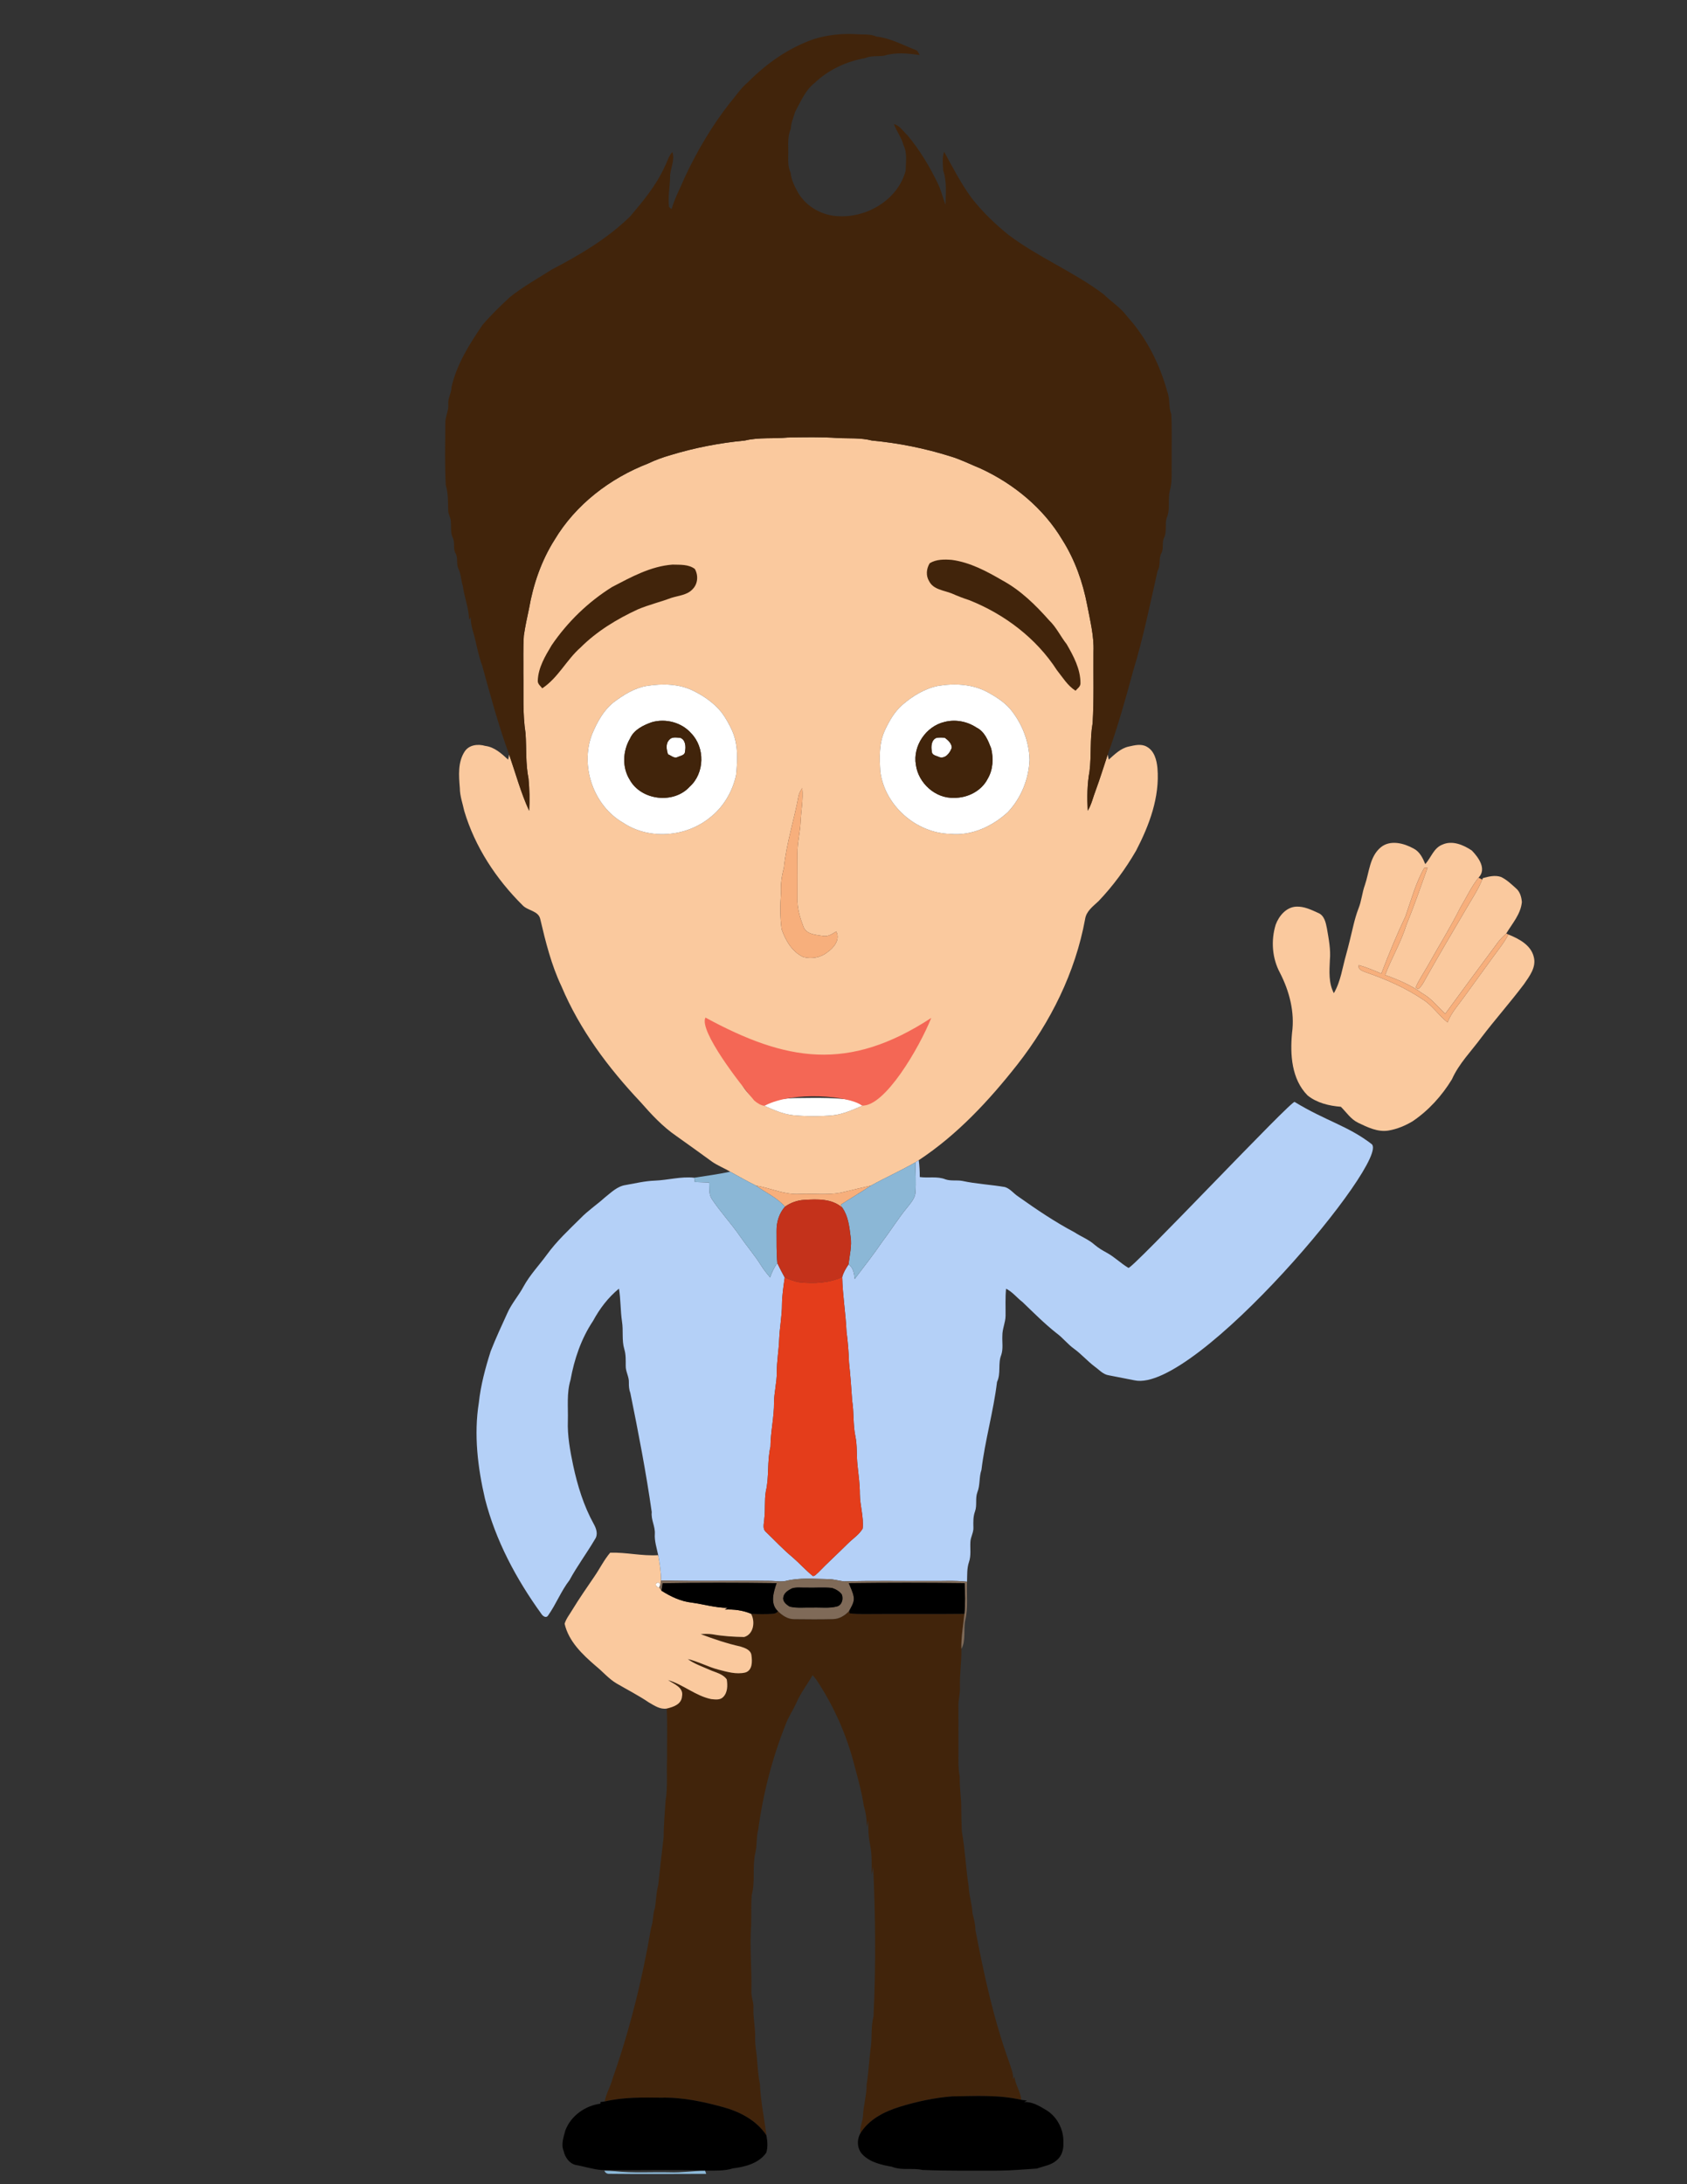 <?xml version="1.0" encoding="utf-8"?>
<!-- Generator: Adobe Illustrator 21.1.0, SVG Export Plug-In . SVG Version: 6.00 Build 0)  -->
<svg version="1.1"
	 id="Capa_1" image-rendering="optimizeQuality" text-rendering="geometricPrecision" shape-rendering="geometricPrecision"
	 xmlns="http://www.w3.org/2000/svg" xmlns:xlink="http://www.w3.org/1999/xlink" x="0px" y="0px" width="612px" height="792px"
	 viewBox="0 0 612 792" enable-background="new 0 0 612 792" xml:space="preserve">
<rect x="0" y="0" width="612" height="792" fill="#333333" stroke="none"/>
<g>
	<path fill="#FAC99E" d="M270.232,159.741c5.093-1.243,10.386-0.579,15.564-1.092c6.005-0.091,12.027-0.235,18.032,0.175
		c4.17,0.229,8.413-0.145,12.498,0.923c9.595,0.893,19.106,2.8,28.315,5.685c3.862,1.135,7.453,2.981,11.17,4.49
		c12.021,5.57,22.757,14.399,29.583,25.847c4.556,7.2,7.441,15.353,9.028,23.699c1.05,5.57,2.504,11.14,2.269,16.855
		c-0.078,8.636,0.205,17.29-0.314,25.913c-1.014,5.769-0.41,11.659-1.122,17.453c-0.869,4.701-0.899,9.523-0.652,14.284
		c1.424-2.317,1.955-5.027,2.945-7.538c1.563-4.224,2.867-8.539,4.303-12.812c0.091,0.459,0.272,1.37,0.362,1.823
		c2.154-1.901,4.327-4.11,7.248-4.737c2.136-0.465,4.526-1.122,6.56,0.06c2.752,1.479,3.603,4.864,3.868,7.749
		c0.887,10.519-2.957,20.712-7.725,29.903c-3.826,6.614-8.37,12.812-13.645,18.34c-1.985,1.859-4.46,3.627-4.876,6.53
		c-3.542,19.305-12.522,37.349-24.586,52.738c-10.289,13.065-21.798,25.467-35.762,34.664c-0.314,0.199-0.935,0.585-1.243,0.785
		c-5.25,3.042-10.814,5.498-16.119,8.443c-3.174,0.682-6.331,1.466-9.493,2.221c-5.383,1.424-10.995,0.537-16.487,0.803
		c-5.437,0.308-10.44-2.173-15.715-3.036c-3.174-1.563-6.234-3.355-9.348-5.033c-2.13-1.316-4.508-2.191-6.56-3.627
		c-4.309-3.162-8.672-6.252-13.017-9.354c-4.949-3.392-9.04-7.833-12.975-12.317c-11.659-12.359-22.045-26.221-28.671-41.972
		c-3.651-7.694-5.721-16.004-7.658-24.26c-0.603-3.126-4.55-3.066-6.439-5.099c-9.595-9.511-17.278-21.176-21.152-34.187
		c-0.585-2.752-1.593-5.431-1.605-8.28c-0.362-4.448-0.803-9.426,1.792-13.337c1.623-2.414,4.852-2.74,7.447-1.967
		c3.361,0.416,5.908,2.788,8.292,4.979c0.091-0.459,0.272-1.37,0.362-1.829c2.36,6.801,4.242,13.832,7.254,20.368
		c0.247-3.88,0.133-7.791-0.229-11.659c-1.092-5.401-0.7-10.941-1.074-16.409c-1.116-7.2-0.658-14.508-0.797-21.762
		c0.054-4.562-0.133-9.131,0.175-13.681c0.471-3.307,1.195-6.578,1.889-9.843c1.527-8.757,4.472-17.332,9.239-24.869
		c7.658-12.812,20.132-22.347,33.958-27.7c2.631-1.279,5.395-2.251,8.201-3.066C252.085,162.348,261.125,160.598,270.232,159.741
		 M234.675,248.713c-4.508,0.748-8.455,3.241-12.046,5.932c-3.736,2.957-6.035,7.296-7.845,11.611
		c-4.43,11.545,0.537,25.962,11.321,32.111c9.487,6.294,22.902,5.166,31.592-2.028c4.816-3.79,8.081-9.402,9.348-15.371
		c0.525-5.353,0.797-11.044-1.466-16.065c-1.05-2.275-2.257-4.502-3.76-6.512c-2.692-3.398-6.337-5.938-10.193-7.857
		C246.406,247.928,240.329,247.807,234.675,248.713 M340.278,248.713c-4.864,1.002-9.239,3.681-12.951,6.904
		c-2.867,2.504-4.755,5.884-6.349,9.288c-2.13,4.635-1.937,9.879-1.617,14.852c1.569,12.305,12.945,22.305,25.292,22.619
		c7.785,0.809,15.347-2.722,20.977-7.9c4.804-5.093,7.58-11.937,7.863-18.919c-0.145-6.765-2.758-13.337-7.061-18.521
		c-2.203-2.517-5.069-4.327-7.96-5.938C352.969,248.055,346.373,247.687,340.278,248.713 M289.724,288.452
		c-1.611,8.799-4.46,17.362-5.359,26.288c-0.809,2.969-1.201,6.005-1.032,9.082c-0.332,4.375-0.368,8.781,0.229,13.138
		c1.43,4.086,3.784,8.183,7.875,10.072c2.939,0.754,6.228,0.247,8.624-1.684c2.378-1.605,4.882-4.611,3.307-7.586
		c-1.466,0.863-3.017,1.991-4.822,1.617c-2.517-0.422-5.908-0.501-7.049-3.253c-1.261-3.343-2.372-6.874-2.197-10.495
		c0.03-5.431,0.006-10.857-0.012-16.288c-0.036-3.844,0.99-7.586,1.147-11.412c0.193-4.061,1.014-8.105,0.603-12.178
		C290.521,286.605,289.93,287.456,289.724,288.452 M285.763,388.105c-2.83,1.249-5.848-5.507-7.556-2.712
		c-1.569,0.272-7.227-5.381-8.162-4.222c-2.354,2.987-2.547,7.127-1.599,10.676c1.225,2.939,3.458,5.371,5.993,7.254
		c0.935,0.833,2.245,0.229,3.343,0.181c-0.332,0.495-0.658,0.99-0.978,1.491c3.536,1.521,7.085,3.211,10.965,3.615
		c4.701,0.441,9.451,0.459,14.158,0.054c4.08-0.386,7.797-2.215,11.533-3.754c-0.567-0.483-1.122-0.996-1.774-1.37
		c1.086,0.121,2.221,0.465,3.307,0.187c3.965-2.764,7.513-7.091,7.29-12.166c-0.658-3.488-2.57,1.599-5.877,0.006
		c-0.869-1.05-2.726-0.293-3.933-0.933c-5.673-3.223-6.445,1.466-12.968,1.84C294.929,388.01,290.096,386.705,285.763,388.105
		L285.763,388.105z"/>
	<g transform="translate(-55.093 -33.822)">
		<path fill="#FFFFFF" d="M289.766,282.534c5.655-0.905,11.732-0.785,16.952,1.823c3.856,1.919,7.501,4.46,10.193,7.857
			c1.503,2.01,2.71,4.236,3.76,6.512c2.263,5.021,1.991,10.712,1.466,16.065c-1.267,5.968-4.532,11.581-9.348,15.371
			c-8.69,7.194-22.106,8.322-31.592,2.028c-10.784-6.149-15.751-20.567-11.321-32.111c1.81-4.315,4.11-8.654,7.845-11.611
			C281.311,285.774,285.258,283.282,289.766,282.534 M291.564,295.695c-3.126,1.104-6.5,2.722-7.912,5.926
			c-2.655,4.478-2.927,10.507-0.097,14.966c4.158,7.513,15.974,8.871,21.737,2.492c5.455-4.894,5.63-14.176,0.531-19.378
			C302.36,295.762,296.555,294.259,291.564,295.695L291.564,295.695z"/>
		<path fill="#FFFFFF" d="M395.369,282.534c6.095-1.026,12.691-0.658,18.195,2.384c2.891,1.611,5.757,3.422,7.96,5.938
			c4.303,5.184,6.916,11.756,7.061,18.521c-0.284,6.982-3.06,13.826-7.863,18.919c-5.63,5.178-13.192,8.708-20.977,7.9
			c-12.347-0.314-23.723-10.314-25.292-22.618c-0.32-4.973-0.513-10.217,1.617-14.852c1.593-3.404,3.482-6.783,6.349-9.288
			C386.13,286.215,390.505,283.535,395.369,282.534 M397.753,295.599c-6.747,1.563-11.581,8.726-10.404,15.534
			c0.869,6.608,7.073,12.281,13.832,11.979c4.864,0.109,9.988-2.468,12.22-6.904c1.955-3.289,2.148-7.381,1.255-11.026
			c-1.11-2.885-2.39-6.125-5.347-7.562C405.942,295.394,401.663,294.585,397.753,295.599L397.753,295.599z"/>
		<path fill="#FFFFFF" d="M297.907,302.062c0.966-1.183,2.643-0.766,3.965-0.706c1.967,0.766,2.052,3.186,1.732,4.967
			c-0.054,1.436-1.744,1.521-2.746,2.052c-1.267,0.531-2.335-0.628-3.446-1.044C296.899,305.617,296.483,303.474,297.907,302.062
			L297.907,302.062z"/>
		<path fill="#FFFFFF" d="M394.862,301.356c0.984-0.133,1.985-0.133,2.975-0.018c1.171,0.845,2.523,2.064,2.529,3.615
			c-0.616,1.847-2.293,4.073-4.484,3.422c-1.002-0.525-2.698-0.616-2.746-2.052C392.81,304.536,392.901,302.141,394.862,301.356z"/>
		<path fill="#FFFFFF" d="M332.873,433.102c3.645-0.471,7.284-1.074,10.965-1.11c7.658-0.054,15.383-0.362,22.938,1.147
			c0.652,0.374,1.207,0.887,1.774,1.37c-3.736,1.539-7.453,3.367-11.533,3.754c-4.707,0.404-9.457,0.386-14.158-0.054
			c-3.88-0.404-7.429-2.094-10.965-3.615C332.215,434.092,332.541,433.597,332.873,433.102L332.873,433.102z"/>
		<path fill="#FFFFFF" d="M293.031,608.094c0.585-0.664,1.135-0.585,1.647,0.247c-0.109,0.26-0.32,0.785-0.422,1.05
			C293.363,609.379,292.958,608.951,293.031,608.094L293.031,608.094z"/>
	</g>
	<path fill="#41240B" d="M295.343,14.15c4.888-1.515,10.012-2.04,15.123-1.762c2.51,0.241,5.148-0.205,7.507,0.887
		c4.991,0.531,9.444,3.017,14.061,4.792c0.917,0.181,1.141,1.183,1.599,1.859c-4.285-0.561-8.787-1.044-12.975,0.29
		c-2.287,0.29-4.683-0.097-6.856,0.869c-6.783,1.183-13.271,4.224-18.273,8.992c-3.398,2.637-5.027,6.753-7.043,10.416
		c-0.616,2.088-1.545,4.061-1.605,6.282c-1.249,2.667-0.869,5.637-0.911,8.497c0.03,2.48-0.302,5.063,0.857,7.362
		c0.223,2.698,1.521,5.099,2.806,7.429c3.096,5.081,8.889,8.231,14.809,8.346c10.386,0.471,21.363-6.162,24.109-16.505
		c0.036-3.084,0.646-6.421-0.785-9.288c-0.694-2.746-2.51-4.991-3.482-7.622c2.197,0.531,3.404,2.716,4.997,4.152
		c4.387,5.268,7.954,11.201,10.935,17.368c1.225,2.474,1.792,5.19,2.794,7.749c0.066-4.128,0.543-8.467-0.845-12.426
		c-0.115-2.269-0.416-4.629,0.344-6.819c3.114,5.709,6.131,11.52,9.97,16.795c3.874,4.943,8.394,9.324,13.271,13.265
		c10.869,8.238,23.663,13.397,34.561,21.587c2.848,2.788,6.318,4.912,8.684,8.189c6.946,7.7,11.762,17.229,14.471,27.199
		c1.056,2.565,0.38,5.474,1.442,8.075c0.32,5.781,0.072,11.599,0.151,17.392c-0.145,3.446,0.302,6.982-0.652,10.344
		c-0.863,3.265,0.266,6.813-1.177,9.951c-0.688,2.317,0.157,4.894-0.911,7.139c-0.911,1.75-0.06,3.862-0.978,5.606
		c-1.122,2.004-0.163,4.478-1.4,6.457c-2.746,12.142-5.22,24.405-8.877,36.336c-2.77,10.169-5.588,20.361-9.215,30.271
		c-1.436,4.273-2.74,8.588-4.303,12.812c-0.99,2.51-1.521,5.22-2.945,7.537c-0.247-4.761-0.217-9.583,0.652-14.284
		c0.712-5.793,0.109-11.683,1.122-17.453c0.519-8.624,0.235-17.278,0.314-25.914c0.235-5.715-1.219-11.285-2.269-16.855
		c-1.587-8.346-4.472-16.499-9.028-23.699c-6.825-11.448-17.561-20.277-29.583-25.847c-3.717-1.509-7.308-3.355-11.17-4.49
		c-9.209-2.885-18.72-4.792-28.315-5.685c-4.086-1.068-8.328-0.694-12.498-0.923c-6.005-0.41-12.027-0.266-18.032-0.175
		c-5.178,0.513-10.47-0.151-15.564,1.092c-9.107,0.857-18.147,2.607-26.909,5.262c-2.806,0.815-5.57,1.786-8.201,3.066
		c-13.826,5.353-26.3,14.888-33.958,27.7c-4.768,7.537-7.712,16.113-9.239,24.869c-0.694,3.265-1.418,6.536-1.889,9.843
		c-0.308,4.55-0.121,9.119-0.175,13.681c0.139,7.254-0.32,14.562,0.797,21.762c0.374,5.468-0.018,11.008,1.074,16.409
		c0.362,3.868,0.477,7.779,0.229,11.659c-3.011-6.536-4.894-13.566-7.254-20.368c-3.856-10.525-6.777-21.363-9.746-32.16
		c-1.593-4.273-2.209-8.805-3.542-13.15c-0.416-1.485-0.622-3.011-0.694-4.538c-0.175,0.326-0.356,0.658-0.537,0.996
		c-0.091-4.23-1.738-8.225-2.299-12.396c-0.67-2.034-0.634-4.255-1.611-6.18c-0.827-1.78,0.006-3.917-1.062-5.637
		c-0.917-1.744-0.066-3.862-0.978-5.606c-0.851-1.798-0.495-3.832-0.658-5.739c0.006-1.46-0.978-2.698-0.978-4.152
		c-0.097-3.066,0.054-6.168-0.881-9.125c-0.404-7.429-0.193-14.882-0.169-22.323c-0.109-2.492,1.346-4.731,1.08-7.236
		c-0.151-2.082,1.165-3.868,1.165-5.944c1.871-8.346,6.542-15.684,11.291-22.661c3.054-3.548,6.433-6.813,9.861-10.006
		c4.774-3.802,10.114-6.789,15.262-10.042c10.169-5.293,20.193-11.213,28.43-19.281c4.671-5.534,9.384-11.158,12.408-17.809
		c0.996-1.804,1.43-3.971,2.873-5.492c1.068,3.138-0.911,6.029-0.821,9.137c-0.091,3.597-0.839,7.187-0.38,10.79
		c0.229,0.193,0.694,0.579,0.923,0.772c1.141-3.989,3.156-7.658,4.743-11.472c4.478-9.559,9.867-18.72,16.385-27.036
		c2.16-2.48,3.917-5.317,6.475-7.435C278.029,23.033,286.158,17.294,295.343,14.15L295.343,14.15z"/>
	<path fill="#41240B" d="M222.092,212.824c6.889-3.583,13.984-7.518,21.882-8.092c2.729,0.084,5.782-0.169,8.094,1.572
		c1.302,2.282,1.131,5.337-0.739,7.263c-1.988,2.252-5.203,2.379-7.881,3.258c-3.993,1.495-8.152,2.482-12.084,4.149
		c-7.554,3.499-14.802,7.883-20.73,13.795c-5.12,4.482-8.158,11.024-13.914,14.817c-0.67-0.86-1.722-1.598-1.628-2.813
		c0.186-4.715,2.68-8.877,5.041-12.815C205.895,225.505,213.409,218.225,222.092,212.824L222.092,212.824z"/>
	<path fill="#41240B" d="M337.279,204.224c2.383-1.462,5.361-1.42,8.062-1.201c6.632,0.907,12.622,4.134,18.33,7.455
		c6.586,3.566,11.992,8.886,16.919,14.441c2.623,2.502,4.139,5.841,6.366,8.662c2.503,4.33,5.023,9.02,5.01,14.16
		c0.027,1.224-1.08,1.893-1.79,2.717c-2.884-1.821-4.651-4.822-6.741-7.426c-7.504-11.634-19.083-20.361-31.876-25.432
		c-2.128-0.686-4.207-1.49-6.246-2.396c-2.854-1.152-6.673-1.367-8.235-4.437C335.821,208.758,336.062,206.188,337.279,204.224
		L337.279,204.224z"/>
	<path fill="#41240B" d="M236.473,261.875c4.991-1.436,10.796,0.066,14.26,4.007c5.099,5.202,4.924,14.484-0.531,19.378
		c-5.763,6.379-17.579,5.021-21.737-2.492c-2.83-4.46-2.559-10.488,0.097-14.966C229.973,264.596,233.347,262.979,236.473,261.875
		 M242.816,268.241c-1.424,1.412-1.008,3.555-0.495,5.268c1.11,0.416,2.179,1.575,3.446,1.044c1.002-0.531,2.692-0.616,2.746-2.052
		c0.32-1.78,0.235-4.2-1.732-4.967C245.459,267.475,243.781,267.059,242.816,268.241L242.816,268.241z"/>
	<path fill="#41240B" d="M342.662,261.778c3.911-1.014,8.189-0.205,11.557,2.022c2.957,1.436,4.236,4.677,5.347,7.562
		c0.893,3.645,0.7,7.737-1.255,11.026c-2.233,4.436-7.356,7.012-12.221,6.904c-6.759,0.302-12.963-5.371-13.832-11.979
		C331.081,270.504,335.915,263.341,342.662,261.778 M339.771,267.535c-1.961,0.785-2.052,3.18-1.726,4.967
		c0.048,1.436,1.744,1.527,2.746,2.052c2.191,0.652,3.868-1.575,4.484-3.422c-0.006-1.551-1.358-2.77-2.529-3.615
		C341.756,267.403,340.755,267.403,339.771,267.535z"/>
	<path fill="#41240B" d="M282.205,584.212c1.599,1.551,3.585,2.933,5.914,2.897c4.641,0.054,9.288,0.091,13.928-0.018
		c2.384,0.006,4.49-1.291,6.035-3.011c0.03,0.229,0.084,0.7,0.109,0.929c1.762,0.193,3.536,0.253,5.305,0.247
		c12.124-0.103,24.248,0.054,36.366-0.084c-0.398,4.242-1.219,8.461-1.098,12.739c0.103,4.599-0.652,9.167-0.531,13.771
		c0.157,2.438-0.67,4.804-0.549,7.248c0.03,4.822,0.012,9.65,0.018,14.472c0.042,3.633-0.241,7.29,0.465,10.875
		c-0.121,4.037,0.664,8.02,0.549,12.064c0.048,2.589,0.091,5.19,0.211,7.785c1.207,6.596,1.43,13.319,2.486,19.933
		c0.109,3.289,1.243,6.409,1.37,9.698c0.537,1.985,1.05,3.965,1.068,6.047c3.114,16.203,6.614,32.407,12.251,47.959
		c0.64,2.022,1.539,4.031,1.442,6.204c0.151-0.338,0.308-0.664,0.471-0.984c0.296,2.963,2.245,5.48,2.468,8.425
		c-8.207-1.883-16.662-1.364-25.014-1.255c-6.469,0.489-12.866,1.889-19.07,3.784c-5.528,1.714-11.146,4.508-14.272,9.613
		c-0.253-2.142,0.754-4.128,0.935-6.222c0.145-3.862,1.358-7.592,1.322-11.472c0.791-4.599,0.875-9.276,1.575-13.892
		c0.41-3.603-0.012-7.284,0.929-10.814c0.851-18.092,0.724-36.227-0.133-54.313c-0.187,0.953-0.302,1.931-0.567,2.885
		c0.054-3.627,0.187-7.296-0.561-10.869c-0.567-2.873-0.736-5.805-0.591-8.726c-0.211,0.76-0.356,1.539-0.537,2.329
		c-0.078-2.547-0.326-5.087-1.116-7.507c-0.869-5.95-2.631-11.726-4.152-17.531c-2.867-10.054-7.29-19.649-13.083-28.352
		c-0.435-0.567-0.899-1.11-1.358-1.641c-1.913,3.355-4.339,6.421-5.872,9.994c-1.201,2.685-2.915,5.124-3.929,7.906
		c-4.852,12.221-8.165,25.045-9.927,38.08c-0.754,2.77-0.356,5.691-1.056,8.485c-1.165,5.039,0.054,10.326-1.322,15.316
		c-0.253,3.591-0.085,7.194-0.181,10.796c-0.567,7.839,0.217,15.685,0.091,23.542c-0.266,2.257,0.887,4.333,0.724,6.584
		c-0.151,3.651,0.772,7.23,0.628,10.887c-0.121,2.631,0.567,5.202,0.676,7.827c0.272,3.011,0.465,6.041,1.074,9.016
		c0.217,6.204,1.617,12.269,2.323,18.412c-3.548-5.395-9.511-8.491-15.576-10.181c-7.35-2.016-14.912-3.639-22.57-3.458
		c-6.874-0.103-13.784-0.181-20.518,1.382c0.513-2.873,2.124-5.389,2.836-8.207c6.294-17.815,10.851-36.263,14.013-54.838
		c0.857-2.335,0.561-4.906,1.424-7.236c0.392-2.704,0.416-5.462,1.147-8.105c0.634-5.866,1.291-11.738,1.985-17.585
		c-0.018-4.369,0.435-8.702,0.694-13.053c0.833-5.075,0.314-10.241,0.537-15.359c-0.054-6.035,0.175-12.076-0.121-18.098
		c2.39-0.561,5.359-1.521,5.552-4.43c0.682-3.229-2.957-4.472-5.081-5.89c5.528,1.599,9.982,5.721,15.654,6.892
		c1.424,0.139,3.18,0.428,4.303-0.7c1.702-1.635,1.69-4.267,1.358-6.427c-1.43-2.064-4.074-2.517-6.222-3.488
		c-2.686-1.207-5.54-2.136-7.924-3.898c3.838,0.881,7.32,2.836,11.128,3.832c3.144,0.809,6.463,1.804,9.716,1.05
		c2.661-0.772,2.571-4.049,2.251-6.264c-0.229-1.979-2.402-2.661-4.019-3.18c-4.912-1.08-9.68-2.716-14.381-4.478
		c1.442-0.097,2.897-0.157,4.339,0.072c3.76,0.682,7.61,0.911,11.424,0.972c3.476-1.008,4.086-5.612,2.486-8.443
		c2.619,0.169,5.262,0.211,7.881,0C281.07,585.124,281.813,584.876,282.205,584.212L282.205,584.212z"/>
	<path fill="#FAC99E" d="M523.26,306.261c3.594-1.633,7.641,0.098,10.675,2.133c2.386,2.472,5.525,6.673,2.435,9.859
		c-2.654,3.314-4.409,7.227-6.599,10.843c-3.616,7.225-7.895,14.075-11.837,21.124c-1.465,2.632-3.253,5.109-4.386,7.918
		c0.241,0.129,0.721,0.391,0.962,0.52c1.531-1.28,2.305-3.174,3.285-4.849c4.461-7.862,9.023-15.665,13.621-23.447
		c2.132-3.782,4.66-7.367,6.296-11.418l0.231-0.531c2.104-0.584,4.401-1.162,6.542-0.438c2.068,0.955,3.735,2.575,5.417,4.077
		c1.497,1.214,2.039,3.178,2.198,5.028c-0.406,4.406-3.499,7.778-5.675,11.426c-1.052,0.945-2.077,1.933-2.932,3.067
		c-6.446,8.636-12.818,17.328-19.195,26.019c-2.748-2.525-5.033-5.594-8.366-7.417c-4.065-2.986-8.726-4.936-13.443-6.629
		c2.334-6.177,5.781-11.871,7.728-18.202c2.77-6.815,5.185-13.765,7.662-20.691c-0.307,0.02-0.935,0.063-1.242,0.083
		c-3.053,5.487-4.702,11.625-6.764,17.528c-3.222,6.791-6.086,13.744-8.763,20.765c-2.665-1.154-5.345-2.269-8.136-3.076
		c-0.5,1.711,1.45,2.164,2.632,2.654c7.264,2.475,14.352,5.621,20.74,9.916c3.401,2.208,5.62,5.718,8.795,8.199
		c1.349-3.529,3.955-6.317,6.098-9.36c3.365-4.707,6.831-9.341,10.196-14.047c1.981-2.783,4.199-5.413,5.784-8.458
		c3.82,1.549,8.215,3.822,9.219,8.212c0.93,3.678-1.606,6.942-3.565,9.785c-4.949,6.576-10.419,12.73-15.406,19.272
		c-3.67,5.014-8.195,9.486-10.746,15.245c-3.642,5.954-8.434,11.274-14.241,15.195c-2.678,1.615-5.643,2.843-8.74,3.375
		c-3.92,0.658-7.644-1.197-11.078-2.833c-2.63-1.29-4.227-3.785-6.224-5.783c-4.262-0.342-8.679-1.37-12.085-4.119
		c-5.839-5.902-6.366-14.858-5.632-22.661c1.035-7.514-0.958-15.124-4.381-21.791c-2.864-5.314-3.317-11.751-1.544-17.483
		c1.171-3.165,3.829-6.341,7.432-6.515c2.817-0.156,5.466,1.134,7.968,2.275c2.245,0.902,2.752,3.476,3.177,5.588
		c0.645,3.824,1.445,7.697,1.065,11.6c-0.182,3.975-0.481,8.274,1.454,11.911c2.514-4.299,3.092-9.298,4.453-13.999
		c0.475-1.727,0.919-3.46,1.344-5.194c0.978-3.853,1.697-7.789,3.135-11.51c1.125-2.755,1.314-5.772,2.339-8.553
		c1.578-4.64,1.703-10.281,5.759-13.64c3.443-2.817,8.39-1.487,11.91,0.456c2.217,1.137,3.329,3.446,4.225,5.648
		C519.138,310.989,520.125,307.472,523.26,306.261L523.26,306.261z"/>
	<path fill="#FAC99E" d="M221.366,563c5.83-0.157,11.575,1.285,17.41,0.911c0.561,3.023,1.032,6.083,1.05,9.173
		c-0.06,0.356-0.181,1.074-0.241,1.436c-0.513-0.833-1.062-0.911-1.648-0.247c-0.072,0.857,0.332,1.285,1.225,1.297
		c0.199,0.308,0.603,0.929,0.809,1.237c3.325,2.106,7.006,3.868,10.965,4.303c4.351,0.597,8.606,1.889,13.017,1.919
		c-0.332,0.193-0.664,0.392-1.002,0.603c3.247-0.145,6.487,0.247,9.499,1.515c1.599,2.83,0.99,7.435-2.486,8.443
		c-3.814-0.06-7.664-0.29-11.424-0.972c-1.442-0.229-2.897-0.169-4.339-0.072c4.701,1.762,9.469,3.398,14.381,4.478
		c1.617,0.519,3.79,1.201,4.019,3.18c0.32,2.215,0.41,5.492-2.251,6.264c-3.253,0.754-6.572-0.241-9.716-1.05
		c-3.808-0.996-7.29-2.951-11.128-3.832c2.384,1.762,5.238,2.692,7.924,3.898c2.148,0.972,4.792,1.424,6.222,3.488
		c0.332,2.161,0.344,4.792-1.358,6.427c-1.122,1.128-2.879,0.839-4.303,0.7c-5.673-1.171-10.126-5.293-15.654-6.892
		c2.124,1.418,5.763,2.661,5.081,5.89c-0.193,2.909-3.162,3.868-5.552,4.43c-2.396,0.386-4.508-1.086-6.475-2.215
		c-3.76-2.553-7.821-4.605-11.738-6.898c-2.854-1.696-4.997-4.291-7.556-6.355c-4.804-4.146-9.807-8.865-11.273-15.292
		c0.579-1.871,1.847-3.41,2.824-5.075c2.492-4.086,5.232-8.008,7.924-11.967C217.564,568.854,219.091,565.668,221.366,563
		L221.366,563z"/>
	<path fill="#F7AF7C" d="M289.724,288.452c0.205-0.996,0.797-1.847,1.316-2.698c0.41,4.073-0.41,8.117-0.603,12.178
		c-0.157,3.826-1.183,7.568-1.147,11.412c0.018,5.431,0.042,10.857,0.012,16.288c-0.175,3.621,0.935,7.151,2.197,10.495
		c1.141,2.752,4.532,2.83,7.049,3.253c1.804,0.374,3.355-0.754,4.822-1.617c1.575,2.975-0.929,5.98-3.307,7.586
		c-2.396,1.931-5.685,2.438-8.624,1.684c-4.092-1.889-6.445-5.987-7.875-10.072c-0.597-4.357-0.561-8.763-0.229-13.138
		c-0.169-3.078,0.223-6.113,1.032-9.082C285.265,305.814,288.113,297.251,289.724,288.452L289.724,288.452z"/>
	<path fill="#F7AF7C" d="M529.771,329.096c2.19-3.616,3.945-7.529,6.599-10.843c0.334,0.172,1.008,0.519,1.342,0.691
		c-1.636,4.052-4.164,7.636-6.296,11.418c-4.598,7.782-9.16,15.585-13.621,23.447c-0.98,1.675-1.755,3.569-3.285,4.849
		c-0.241-0.129-0.721-0.392-0.962-0.52c1.134-2.809,2.921-5.287,4.386-7.918C521.877,343.172,526.156,336.322,529.771,329.096
		L529.771,329.096z"/>
	<path fill="#F7AF7C" d="M516.639,314.74c0.307-0.02,0.935-0.063,1.242-0.083c-2.477,6.926-4.891,13.876-7.662,20.691
		c-1.947,6.331-5.394,12.025-7.728,18.202c4.717,1.693,9.378,3.643,13.443,6.629c3.333,1.823,5.618,4.892,8.366,7.417
		c6.377-8.69,12.748-17.382,19.195-26.019c0.855-1.134,1.879-2.122,2.932-3.067l0.796,0.35c-1.585,3.045-3.803,5.675-5.784,8.458
		c-3.365,4.707-6.831,9.341-10.196,14.047c-2.143,3.043-4.749,5.831-6.098,9.36c-3.175-2.481-5.394-5.991-8.795-8.199
		c-6.388-4.296-13.476-7.442-20.74-9.916c-1.182-0.491-3.132-0.944-2.632-2.654c2.79,0.807,5.471,1.922,8.136,3.076
		c2.677-7.021,5.541-13.974,8.763-20.765C511.938,326.365,513.587,320.227,516.639,314.74L516.639,314.74z"/>
	<path fill="#F7AF7C" d="M274.239,429.908c5.274,0.863,10.277,3.343,15.715,3.036c5.492-0.266,11.104,0.622,16.487-0.803
		c3.162-0.754,6.318-1.539,9.493-2.221c-3.585,2.372-7.284,4.556-10.893,6.898c0.139,0.278,0.416,0.845,0.549,1.122
		c-3.748-3.361-9.052-3.132-13.747-2.854c-2.541,0.127-5.021,0.99-7.085,2.486C281.915,434.229,277.733,432.467,274.239,429.908
		L274.239,429.908z"/>
	<g transform="translate(-55.093 -33.822)">
		<path fill="#F46755" d="M311.008,402.801c29.288,15.893,51.8,19.809,81.923,0.126c-4.355,10.819-16.866,32.348-25.171,31.778
			c-4.457-3.517-24.863-5.438-35.275,0.062c-1.098,0.048-2.8-1.013-3.735-1.846c-5.174-6.002-20.174-25.355-17.739-30.12
			L311.008,402.801z"/>
	</g>
	<g transform="translate(-55.093 -33.822)">
		<path fill="#B4D0F7" d="M387.144,455.298c0.308-0.199,0.929-0.585,1.243-0.785c0.29,2.022,0.38,4.067,0.38,6.113
			c3.096,0.435,6.343-0.362,9.312,0.833c1.967,0.676,4.086,0.199,6.107,0.567c5.093,1.11,10.32,1.334,15.449,2.221
			c1.949,0.591,3.192,2.378,4.864,3.452c6.548,4.641,13.222,9.167,20.325,12.921c2.42,1.587,5.196,2.625,7.381,4.574
			c1.334,1.147,2.854,2.034,4.393,2.879c2.812,1.521,5.081,3.838,7.827,5.468c0.247,1.768,60.15-61.911,60.348-60.133
			c11.373,6.913,19.304,8.637,27.889,15.24c7.198,5.438-63.981,90.54-86.008,85.688l-9.256-1.811
			c-2.142-0.284-3.573-2.028-5.232-3.211c-2.613-1.985-4.78-4.49-7.441-6.427c-2.342-1.666-4.08-4.007-6.403-5.685
			c-4.357-3.446-8.274-7.393-12.275-11.237c-2.04-1.557-3.639-3.699-5.974-4.846c-0.338,3.271-0.145,6.554-0.187,9.837
			c-0.03,2.45-1.201,4.725-1.165,7.187c-0.121,2.317,0.362,4.719-0.398,6.976c-1.285,3.144-0.03,6.687-1.539,9.807
			c-1.291,10.724-4.363,21.17-5.649,31.9c-0.923,2.625-0.422,5.51-1.485,8.105c-0.827,2.233-0.03,4.695-0.851,6.94
			c-0.682,1.841-0.634,3.802-0.585,5.733c0.139,1.871-1.02,3.512-1.092,5.359c-0.127,2.426,0.308,4.924-0.513,7.278
			c-0.779,2.287-0.616,4.731-0.7,7.115c-4.58-0.519-9.191-0.175-13.79-0.26c-10.289,0.066-20.585-0.157-30.862,0.145
			c-1.985-0.235-3.917-0.863-5.932-0.827c-4.997-0.06-10.09-0.573-14.997,0.628c-1.816,0.453-3.681,0.042-5.516,0.018
			c-13.301-0.163-26.601,0.163-39.896-0.157c-0.018-3.09-0.489-6.149-1.05-9.173c-0.519-2.565-1.4-5.093-1.219-7.749
			c0.157-2.698-1.436-5.124-1.122-7.839c-2.058-14.459-4.84-28.859-7.755-43.173c-0.471-1.231-0.567-2.541-0.543-3.838
			c0.103-2.112-1.219-3.977-1.141-6.077c-0.006-2.004,0.078-4.031-0.501-5.968c-0.996-3.283-0.308-6.747-0.851-10.09
			c-0.591-3.953-0.435-7.966-1.104-11.907c-3.905,3.198-7,7.266-9.39,11.695c-4.297,6.427-6.819,13.85-8.183,21.418
			c-1.454,4.792-0.827,9.819-0.96,14.743c-0.205,5.455,0.803,10.875,1.913,16.197c1.587,7.405,3.838,14.743,7.531,21.387
			c0.911,1.641,1.575,3.729,0.386,5.425c-2.939,5.027-6.457,9.698-9.233,14.834c-3.066,3.965-4.864,8.708-7.749,12.788
			c-0.736,1.171-1.955,0.26-2.474-0.573c-9.119-12.613-16.614-26.62-20.458-41.773c-2.625-11.352-4.067-23.192-2.215-34.785
			c0.688-6.367,2.36-12.583,4.297-18.672c1.835-4.647,3.923-9.197,6.011-13.735c1.539-3.524,4.152-6.409,5.944-9.782
			c2.305-4.188,5.63-7.652,8.431-11.49c3.518-4.858,7.93-8.956,12.184-13.162c2.679-2.788,5.92-4.936,8.787-7.519
			c2.311-1.816,4.532-4.116,7.58-4.562c3.494-0.61,6.97-1.466,10.531-1.593c4.804-0.181,9.529-1.581,14.357-1.056
			c0.066,0.392,0.199,1.165,0.259,1.557c1.726,0.042,3.452,0.109,5.172,0.181c0.151,1.967-0.217,4.164,0.923,5.908
			c3.162,4.798,7.133,8.986,10.38,13.729c2.366,3.434,5.111,6.596,7.338,10.138c1.02,1.635,2.197,3.174,3.47,4.629
			c0.64-1.829,1.424-3.621,2.625-5.16c0.827,1.762,1.75,3.482,2.679,5.202c-0.447,3.204-0.96,6.409-0.996,9.656
			c0.006,4.249-0.839,8.437-1.014,12.673c-0.145,4.043-0.875,8.038-0.869,12.088c0.012,3.639-0.96,7.193-1.002,10.833
			c0.036,5.413-1.261,10.706-1.297,16.119c-1.255,5.323-0.416,10.857-1.678,16.173c-0.555,3.295-0.127,6.656-0.561,9.97
			c-0.036,1.581-0.821,3.555,0.622,4.761c3.192,3.06,6.198,6.324,9.613,9.137c2.535,2.191,4.768,4.713,7.375,6.819
			c0.839,0.084,1.322-0.797,1.925-1.219c3.47-3.585,7.169-6.934,10.7-10.452c1.81-1.841,4.134-3.259,5.455-5.522
			c0.441-4.224-0.996-8.346-1.02-12.558c0.018-3.512-0.501-6.994-0.857-10.482c-0.392-3.53-0.048-7.121-0.803-10.609
			c-0.845-4.206-0.453-8.527-1.129-12.752c-0.296-4.623-0.652-9.239-1.141-13.838c-0.115-3.754-0.422-7.483-0.911-11.201
			c-0.29-6.608-1.406-13.144-1.563-19.764c0.435-1.684,1.352-3.162,2.305-4.586c1.768,1.207,2.022,3.319,2.227,5.28
			c3.44-4.532,6.958-9.016,10.157-13.723c3.138-4.128,5.848-8.575,9.191-12.552c1.159-1.509,2.547-3.066,2.685-5.057
			c0.278-3.645,0.024-7.308-0.042-10.953L387.144,455.298z"/>
	</g>
	<g transform="translate(-55.093 -33.822)">
		<path fill="#8BB7D6" d="M371.025,463.741c5.305-2.945,10.869-5.401,16.119-8.443c0.066,3.645,0.32,7.308,0.042,10.953
			c-0.139,1.991-1.527,3.548-2.686,5.057c-3.343,3.977-6.053,8.425-9.191,12.552c-3.198,4.707-6.717,9.191-10.157,13.723
			c-0.205-1.961-0.459-4.074-2.227-5.28c0.362-3.343,1.273-6.699,0.742-10.066c-0.447-3.621-0.851-7.399-2.987-10.476
			c-0.133-0.278-0.41-0.845-0.549-1.122C363.741,468.297,367.44,466.113,371.025,463.741L371.025,463.741z"/>
		<path fill="#8BB7D6" d="M306.923,460.874c4.363-0.67,8.738-1.279,13.059-2.179c3.114,1.678,6.174,3.47,9.348,5.033
			c3.494,2.559,7.676,4.321,10.519,7.664c-2.124,2.378-3.09,5.6-3.042,8.757c0.03,3.898-0.078,7.815,0.284,11.708
			c-1.201,1.539-1.985,3.331-2.625,5.16c-1.273-1.454-2.45-2.993-3.47-4.629c-2.227-3.542-4.973-6.705-7.338-10.138
			c-3.247-4.743-7.218-8.932-10.38-13.729c-1.141-1.744-0.772-3.941-0.923-5.908c-1.72-0.072-3.446-0.139-5.172-0.181
			C307.122,462.039,306.989,461.267,306.923,460.874L306.923,460.874z"/>
		<path fill="#8BB7D6" d="M274.353,820.936c1.243,0.006,2.48,0.042,3.717,0.157c6.608,0.754,13.271,0.272,19.903,0.422
			c4.321,0.175,8.6-0.525,12.908-0.61c0.097,0.296,0.296,0.887,0.398,1.183c-11.665,0.012-23.337,0.121-35.002-0.024
			C275.415,822.149,274.667,821.756,274.353,820.936L274.353,820.936z"/>
	</g>
	<g transform="translate(-55.093 -33.822)">
		<path fill="#C4321B" d="M339.849,471.393c2.064-1.497,4.544-2.36,7.085-2.486c4.695-0.278,10-0.507,13.747,2.854
			c2.136,3.078,2.541,6.856,2.987,10.476c0.531,3.367-0.38,6.723-0.742,10.066c-0.953,1.424-1.871,2.903-2.305,4.586
			c-4.846,2.215-10.283,2.444-15.509,1.895c-1.865-0.284-3.603-1.038-5.341-1.726c-0.929-1.72-1.853-3.44-2.679-5.202
			c-0.362-3.892-0.253-7.809-0.284-11.708C336.759,476.993,337.724,473.771,339.849,471.393L339.849,471.393z"/>
	</g>
	<g transform="translate(-55.093 -33.822)">
		<path fill="#E43D1B" d="M339.77,497.059c1.738,0.688,3.476,1.442,5.341,1.726c5.226,0.549,10.664,0.32,15.509-1.895
			c0.157,6.62,1.273,13.156,1.563,19.764c0.489,3.717,0.797,7.447,0.911,11.201c0.489,4.599,0.845,9.215,1.141,13.838
			c0.676,4.224,0.284,8.545,1.129,12.752c0.754,3.488,0.41,7.079,0.803,10.609c0.356,3.488,0.875,6.97,0.857,10.482
			c0.024,4.212,1.46,8.334,1.02,12.558c-1.322,2.263-3.645,3.681-5.455,5.522c-3.53,3.518-7.23,6.868-10.7,10.452
			c-0.603,0.422-1.086,1.304-1.925,1.219c-2.607-2.106-4.84-4.629-7.375-6.819c-3.416-2.812-6.421-6.077-9.613-9.137
			c-1.442-1.207-0.658-3.18-0.622-4.761c0.435-3.313,0.006-6.674,0.561-9.97c1.261-5.317,0.422-10.851,1.678-16.173
			c0.036-5.413,1.334-10.706,1.297-16.119c0.042-3.639,1.014-7.193,1.002-10.833c-0.006-4.049,0.724-8.044,0.869-12.088
			c0.175-4.236,1.02-8.425,1.014-12.673C338.811,503.468,339.324,500.264,339.77,497.059L339.77,497.059z"/>
	</g>
	<g transform="translate(-55.093 -33.822)">
		<path fill="#7F6A58" d="M340.332,607.044c4.906-1.201,10-0.688,14.997-0.628c2.016-0.036,3.947,0.591,5.932,0.827
			c10.277-0.302,20.573-0.078,30.862-0.145c4.599,0.085,9.209-0.259,13.79,0.26c-0.229,4.665,0.477,9.42-0.664,14.013
			c-0.7,3.38,0.344,7.278-1.394,10.362c-0.121-4.279,0.7-8.497,1.098-12.74c0.368-3.693,0.229-7.411,0.078-11.11
			c-14.007-0.181-28.026-0.169-42.033-0.006c0.664,1.672,1.545,3.301,1.81,5.111c0.266,1.804-0.857,3.38-1.635,4.912
			c-1.545,1.72-3.651,3.017-6.035,3.011c-4.641,0.109-9.288,0.072-13.928,0.018c-2.329,0.036-4.315-1.346-5.914-2.897
			c-2.915-2.661-1.581-6.94-0.471-10.145c-13.777-0.175-27.573-0.205-41.345,0.018c-0.145,0.893-0.278,1.81-0.416,2.722
			c-0.205-0.308-0.609-0.929-0.809-1.237c0.103-0.266,0.314-0.791,0.422-1.05c0.06-0.362,0.181-1.08,0.241-1.436
			c13.295,0.32,26.595-0.006,39.896,0.157C336.65,607.086,338.515,607.496,340.332,607.044 M342.438,609.759
			c-1.376,0.676-2.963,1.605-3.186,3.283c-0.308,1.515,1.165,2.661,2.317,3.349c2.716,0.652,5.546,0.253,8.31,0.35
			c2.975-0.109,6.035,0.35,8.944-0.428c1.768-0.573,2.275-2.752,1.648-4.339c-0.851-1.177-2.197-1.919-3.548-2.36
			c-3.138-0.32-6.306-0.006-9.457-0.121C345.799,609.548,344.055,609.259,342.438,609.759z"/>
	</g>
	<g transform="translate(-55.093 -33.822)">
		<path d="M295.481,607.907c13.771-0.223,27.567-0.193,41.345-0.018c-1.11,3.205-2.444,7.483,0.471,10.145
			c-0.392,0.664-1.135,0.911-1.871,0.935c-2.619,0.211-5.262,0.169-7.881,0c-3.011-1.267-6.252-1.66-9.499-1.515
			c0.338-0.211,0.67-0.41,1.002-0.603c-4.411-0.03-8.666-1.322-13.017-1.919c-3.959-0.435-7.64-2.197-10.965-4.303
			C295.203,609.717,295.336,608.8,295.481,607.907L295.481,607.907z"/>
		<path d="M362.998,607.877c14.007-0.163,28.026-0.175,42.033,0.006c0.151,3.699,0.29,7.417-0.078,11.11
			c-12.118,0.139-24.242-0.018-36.366,0.084c-1.768,0.006-3.542-0.054-5.305-0.247c-0.024-0.229-0.078-0.7-0.109-0.929
			c0.779-1.533,1.901-3.108,1.635-4.912C364.543,611.178,363.662,609.548,362.998,607.877L362.998,607.877z"/>
		<path d="M342.438,609.759c1.617-0.501,3.361-0.211,5.027-0.266c3.15,0.115,6.318-0.199,9.457,0.121
			c1.352,0.441,2.698,1.183,3.548,2.36c0.628,1.587,0.121,3.766-1.648,4.339c-2.909,0.779-5.968,0.32-8.944,0.429
			c-2.764-0.097-5.594,0.302-8.31-0.35c-1.153-0.688-2.625-1.835-2.317-3.349C339.475,611.365,341.062,610.435,342.438,609.759z"/>
		<path d="M381.489,797.762c6.204-1.895,12.601-3.295,19.07-3.784c8.352-0.109,16.807-0.628,25.014,1.255
			c0.694,0.091,1.394,0.181,2.094,0.272c-0.344,0.169-0.688,0.35-1.032,0.543c2.861-0.187,5.407,1.352,7.773,2.764
			c4.17,2.396,6.681,7.26,6.445,12.045c0.145,2.354-0.591,4.864-2.504,6.367c-1.998,1.744-4.689,2.04-7.085,2.927
			c-4.605,0.266-9.179,0.736-13.796,0.76c-9.251-0.024-18.509,0.145-27.748-0.253c-3.633-0.839-7.537,0.29-11.038-1.159
			c-3.772-0.676-7.924-1.569-10.688-4.442c-1.985-2.034-2.142-5.268-0.779-7.682C370.343,802.27,375.961,799.476,381.489,797.762
			L381.489,797.762z"/>
		<path d="M274.443,795.831c6.735-1.563,13.645-1.485,20.518-1.382c7.658-0.181,15.22,1.442,22.57,3.458
			c6.065,1.69,12.027,4.786,15.576,10.181c0.422,2.052,0.579,4.267-0.024,6.3c-2.698,3.892-7.7,5.154-12.136,5.703
			c-3.096,0.966-6.361,0.803-9.565,0.815c-12.721-0.483-25.467,0-38.194-0.235c-3.114-0.266-6.095-1.285-9.167-1.81
			c-2.396-0.507-3.977-2.824-4.46-5.105c-1.002-2.456,0.012-5.009,0.616-7.417c1.973-5.274,7.224-9.022,12.721-9.704
			c0.006-0.157,0.024-0.459,0.03-0.609C273.309,795.976,274.063,795.879,274.443,795.831L274.443,795.831z"/>
	</g>
</g>
</svg>
